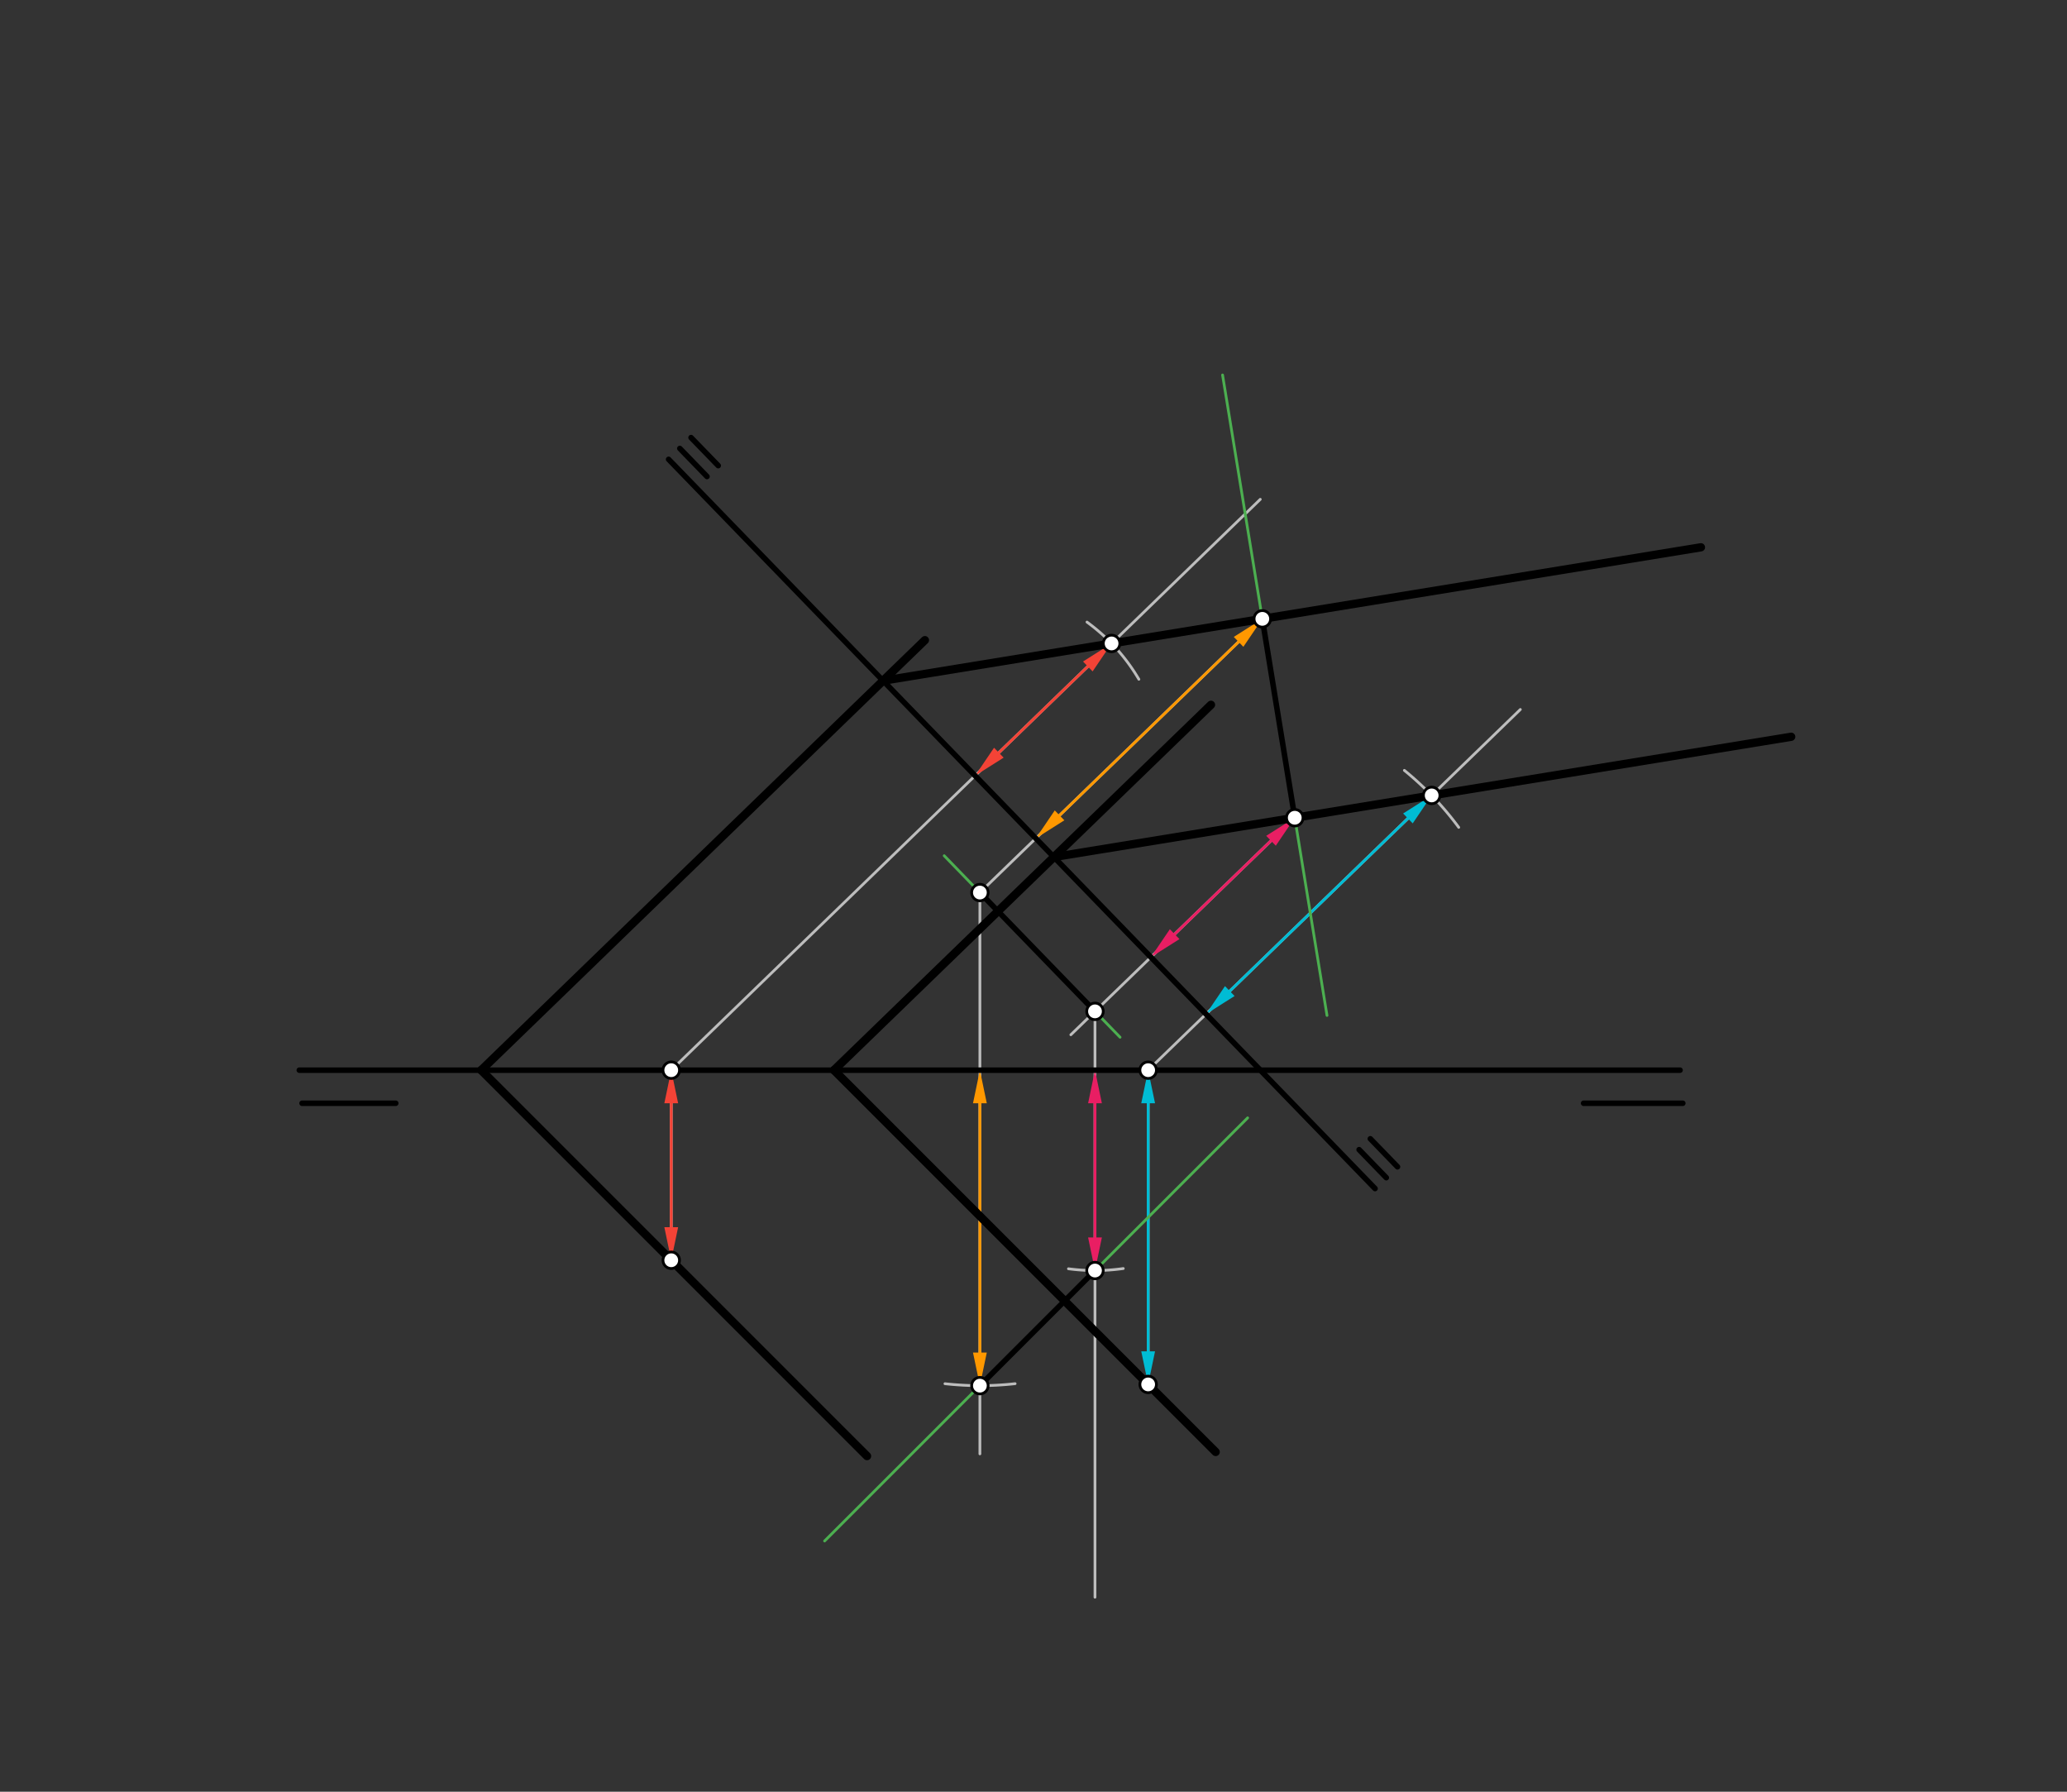 <svg xmlns="http://www.w3.org/2000/svg" class="svg--816" height="100%" preserveAspectRatio="xMidYMid meet" viewBox="0 0 750 650" width="100%"><rect x="0" y="0" width="750" height="650" fill="#333333" stroke="none"/><defs><marker id="marker-arrow" markerHeight="16" markerUnits="userSpaceOnUse" markerWidth="24" orient="auto-start-reverse" refX="24" refY="4" viewBox="0 0 24 8"><path d="M 0 0 L 24 4 L 0 8 z" stroke="inherit"></path></marker></defs><g class="aux-layer--949"><g class="element--733"><line stroke="#BDBDBD" stroke-dasharray="none" stroke-linecap="round" stroke-width="1" x1="243.555" x2="243.555" y1="388.237" y2="457.193"></line></g><g class="element--733"><line stroke="#BDBDBD" stroke-dasharray="none" stroke-linecap="round" stroke-width="1" x1="243.555" x2="457.286" y1="388.237" y2="181.145"></line></g><g class="element--733"><line stroke="#F44336" stroke-dasharray="none" stroke-linecap="round" stroke-width="1" x1="243.555" x2="243.555" y1="400.237" y2="445.193"></line><path d="M243.555,388.237 l12,2.5 l0,-5 z" fill="#F44336" stroke="#F44336" stroke-width="0" transform="rotate(90, 243.555, 388.237)"></path><path d="M243.555,457.193 l12,2.5 l0,-5 z" fill="#F44336" stroke="#F44336" stroke-width="0" transform="rotate(270, 243.555, 457.193)"></path></g><g class="element--733"><path d="M 394.412 225.677 A 68.955 68.955 0 0 1 413.231 246.428" fill="none" stroke="#BDBDBD" stroke-dasharray="none" stroke-linecap="round" stroke-width="1"></path></g><g class="element--733"><line stroke="#F44336" stroke-dasharray="none" stroke-linecap="round" stroke-width="1" x1="362.426" x2="394.711" y1="273.059" y2="241.776"></line><path d="M353.808,281.409 l12,2.5 l0,-5 z" fill="#F44336" stroke="#F44336" stroke-width="0" transform="rotate(315.904, 353.808, 281.409)"></path><path d="M403.329,233.426 l12,2.5 l0,-5 z" fill="#F44336" stroke="#F44336" stroke-width="0" transform="rotate(135.904, 403.329, 233.426)"></path></g><g class="element--733"><line stroke="#BDBDBD" stroke-dasharray="none" stroke-linecap="round" stroke-width="1" x1="416.6" x2="416.6" y1="388.237" y2="502.237"></line></g><g class="element--733"><line stroke="#BDBDBD" stroke-dasharray="none" stroke-linecap="round" stroke-width="1" x1="416.6" x2="551.644" y1="388.237" y2="257.387"></line></g><g class="element--733"><line stroke="#00BCD4" stroke-dasharray="none" stroke-linecap="round" stroke-width="1" x1="416.6" x2="416.6" y1="400.237" y2="490.237"></line><path d="M416.6,388.237 l12,2.5 l0,-5 z" fill="#00BCD4" stroke="#00BCD4" stroke-width="0" transform="rotate(90, 416.6, 388.237)"></path><path d="M416.6,502.237 l12,2.5 l0,-5 z" fill="#00BCD4" stroke="#00BCD4" stroke-width="0" transform="rotate(270, 416.6, 502.237)"></path></g><g class="element--733"><path d="M 509.568 279.476 A 114 114 0 0 1 529.289 300.145" fill="none" stroke="#BDBDBD" stroke-dasharray="none" stroke-linecap="round" stroke-width="1"></path></g><g class="element--733"><line stroke="#00BCD4" stroke-dasharray="none" stroke-linecap="round" stroke-width="1" x1="446.219" x2="510.854" y1="359.538" y2="296.91"></line><path d="M437.601,367.889 l12,2.5 l0,-5 z" fill="#00BCD4" stroke="#00BCD4" stroke-width="0" transform="rotate(315.904, 437.601, 367.889)"></path><path d="M519.473,288.56 l12,2.5 l0,-5 z" fill="#00BCD4" stroke="#00BCD4" stroke-width="0" transform="rotate(135.904, 519.473, 288.56)"></path></g><g class="element--733"><line stroke="#4CAF50" stroke-dasharray="none" stroke-linecap="round" stroke-width="1" x1="443.6" x2="481.496" y1="136.037" y2="368.381"></line></g><g class="element--733"><line stroke="#BDBDBD" stroke-dasharray="none" stroke-linecap="round" stroke-width="1" x1="458.029" x2="354.742" y1="224.504" y2="324.584"></line></g><g class="element--733"><line stroke="#BDBDBD" stroke-dasharray="none" stroke-linecap="round" stroke-width="1" x1="469.798" x2="388.551" y1="296.662" y2="375.386"></line></g><g class="element--733"><line stroke="#4CAF50" stroke-dasharray="none" stroke-linecap="round" stroke-width="1" x1="342.6" x2="406.41" y1="310.438" y2="376.293"></line></g><g class="element--733"><line stroke="#BDBDBD" stroke-dasharray="none" stroke-linecap="round" stroke-width="1" x1="355.549" x2="355.549" y1="323.801" y2="527.438"></line></g><g class="element--733"><line stroke="#BDBDBD" stroke-dasharray="none" stroke-linecap="round" stroke-width="1" x1="397.309" x2="397.309" y1="366.9" y2="579.438"></line></g><g class="element--733"><line stroke="#E91E63" stroke-dasharray="none" stroke-linecap="round" stroke-width="1" x1="426.214" x2="461.18" y1="338.892" y2="305.012"></line><path d="M417.596,347.243 l12,2.5 l0,-5 z" fill="#E91E63" stroke="#E91E63" stroke-width="0" transform="rotate(315.904, 417.596, 347.243)"></path><path d="M469.798,296.662 l12,2.5 l0,-5 z" fill="#E91E63" stroke="#E91E63" stroke-width="0" transform="rotate(135.904, 469.798, 296.662)"></path></g><g class="element--733"><path d="M 387.685 460.285 A 72.688 72.688 0 0 0 407.566 460.198" fill="none" stroke="#BDBDBD" stroke-dasharray="none" stroke-linecap="round" stroke-width="1"></path></g><g class="element--733"><line stroke="#E91E63" stroke-dasharray="none" stroke-linecap="round" stroke-width="1" x1="397.309" x2="397.309" y1="400.237" y2="448.925"></line><path d="M397.309,388.237 l12,2.5 l0,-5 z" fill="#E91E63" stroke="#E91E63" stroke-width="0" transform="rotate(90, 397.309, 388.237)"></path><path d="M397.309,460.925 l12,2.5 l0,-5 z" fill="#E91E63" stroke="#E91E63" stroke-width="0" transform="rotate(270, 397.309, 460.925)"></path></g><g class="element--733"><line stroke="#FF9800" stroke-dasharray="none" stroke-linecap="round" stroke-width="1" x1="384.454" x2="449.411" y1="295.794" y2="232.854"></line><path d="M375.836,304.144 l12,2.5 l0,-5 z" fill="#FF9800" stroke="#FF9800" stroke-width="0" transform="rotate(315.904, 375.836, 304.144)"></path><path d="M458.029,224.504 l12,2.5 l0,-5 z" fill="#FF9800" stroke="#FF9800" stroke-width="0" transform="rotate(135.904, 458.029, 224.504)"></path></g><g class="element--733"><path d="M 342.874 501.981 A 114.448 114.448 0 0 0 368.323 501.97" fill="none" stroke="#BDBDBD" stroke-dasharray="none" stroke-linecap="round" stroke-width="1"></path></g><g class="element--733"><line stroke="#FF9800" stroke-dasharray="none" stroke-linecap="round" stroke-width="1" x1="355.549" x2="355.549" y1="400.237" y2="490.685"></line><path d="M355.549,388.237 l12,2.5 l0,-5 z" fill="#FF9800" stroke="#FF9800" stroke-width="0" transform="rotate(90, 355.549, 388.237)"></path><path d="M355.549,502.685 l12,2.5 l0,-5 z" fill="#FF9800" stroke="#FF9800" stroke-width="0" transform="rotate(270, 355.549, 502.685)"></path></g><g class="element--733"><line stroke="#4CAF50" stroke-dasharray="none" stroke-linecap="round" stroke-width="1" x1="299.198" x2="452.698" y1="559.036" y2="405.536"></line></g></g><g class="main-layer--75a"><g class="element--733"><line stroke="#000000" stroke-dasharray="none" stroke-linecap="round" stroke-width="2" x1="108.6" x2="609.6" y1="388.237" y2="388.237"></line></g><g class="element--733"><line stroke="#000000" stroke-dasharray="none" stroke-linecap="round" stroke-width="2" x1="109.6" x2="143.6" y1="400.237" y2="400.237"></line></g><g class="element--733"><line stroke="#000000" stroke-dasharray="none" stroke-linecap="round" stroke-width="2" x1="574.6" x2="610.6" y1="400.237" y2="400.237"></line></g><g class="element--733"><line stroke="#000000" stroke-dasharray="none" stroke-linecap="round" stroke-width="3" x1="174.6" x2="335.6" y1="388.237" y2="232.237"></line></g><g class="element--733"><line stroke="#000000" stroke-dasharray="none" stroke-linecap="round" stroke-width="3" x1="302.6" x2="439.404" y1="388.237" y2="255.682"></line></g><g class="element--733"><line stroke="#000000" stroke-dasharray="none" stroke-linecap="round" stroke-width="3" x1="174.6" x2="314.6" y1="388.237" y2="528.237"></line></g><g class="element--733"><line stroke="#000000" stroke-dasharray="none" stroke-linecap="round" stroke-width="3" x1="302.6" x2="441.1" y1="388.237" y2="526.737"></line></g><g class="element--733"><line stroke="#000000" stroke-dasharray="none" stroke-linecap="round" stroke-width="2" x1="242.6" x2="498.935" y1="166.637" y2="431.189"></line></g><g class="element--733"><line stroke="#000000" stroke-dasharray="none" stroke-linecap="round" stroke-width="2" x1="246.672" x2="256.534" y1="162.692" y2="172.871"></line></g><g class="element--733"><line stroke="#000000" stroke-dasharray="none" stroke-linecap="round" stroke-width="2" x1="250.743" x2="260.606" y1="158.747" y2="168.926"></line></g><g class="element--733"><line stroke="#000000" stroke-dasharray="none" stroke-linecap="round" stroke-width="2" x1="503.007" x2="493.144" y1="427.243" y2="417.065"></line></g><g class="element--733"><line stroke="#000000" stroke-dasharray="none" stroke-linecap="round" stroke-width="2" x1="507.078" x2="497.216" y1="423.298" y2="413.12"></line></g><g class="element--733"><line stroke="#000000" stroke-dasharray="none" stroke-linecap="round" stroke-width="3" x1="320.417" x2="617.171" y1="246.949" y2="198.547"></line></g><g class="element--733"><line stroke="#000000" stroke-dasharray="none" stroke-linecap="round" stroke-width="3" x1="382.399" x2="649.922" y1="310.917" y2="267.283"></line></g><g class="element--733"><line stroke="#000000" stroke-dasharray="none" stroke-linecap="round" stroke-width="2" x1="458.029" x2="469.798" y1="224.504" y2="296.662"></line></g><g class="element--733"><line stroke="#000000" stroke-dasharray="none" stroke-linecap="round" stroke-width="2" x1="355.549" x2="397.309" y1="323.801" y2="366.9"></line></g><g class="element--733"><line stroke="#000000" stroke-dasharray="none" stroke-linecap="round" stroke-width="2" x1="355.549" x2="397.309" y1="502.685" y2="460.925"></line></g><g class="element--733"><circle cx="243.555" cy="388.237" r="3" stroke="#000000" stroke-width="1" fill="#ffffff"></circle>}</g><g class="element--733"><circle cx="243.555" cy="457.193" r="3" stroke="#000000" stroke-width="1" fill="#ffffff"></circle>}</g><g class="element--733"><circle cx="403.329" cy="233.426" r="3" stroke="#000000" stroke-width="1" fill="#ffffff"></circle>}</g><g class="element--733"><circle cx="416.6" cy="388.237" r="3" stroke="#000000" stroke-width="1" fill="#ffffff"></circle>}</g><g class="element--733"><circle cx="416.6" cy="502.237" r="3" stroke="#000000" stroke-width="1" fill="#ffffff"></circle>}</g><g class="element--733"><circle cx="519.473" cy="288.56" r="3" stroke="#000000" stroke-width="1" fill="#ffffff"></circle>}</g><g class="element--733"><circle cx="458.029" cy="224.504" r="3" stroke="#000000" stroke-width="1" fill="#ffffff"></circle>}</g><g class="element--733"><circle cx="469.798" cy="296.662" r="3" stroke="#000000" stroke-width="1" fill="#ffffff"></circle>}</g><g class="element--733"><circle cx="355.549" cy="323.801" r="3" stroke="#000000" stroke-width="1" fill="#ffffff"></circle>}</g><g class="element--733"><circle cx="397.309" cy="366.9" r="3" stroke="#000000" stroke-width="1" fill="#ffffff"></circle>}</g><g class="element--733"><circle cx="397.309" cy="460.925" r="3" stroke="#000000" stroke-width="1" fill="#ffffff"></circle>}</g><g class="element--733"><circle cx="355.549" cy="502.685" r="3" stroke="#000000" stroke-width="1" fill="#ffffff"></circle>}</g></g><g class="snaps-layer--ac6"></g><g class="temp-layer--52d"></g></svg>